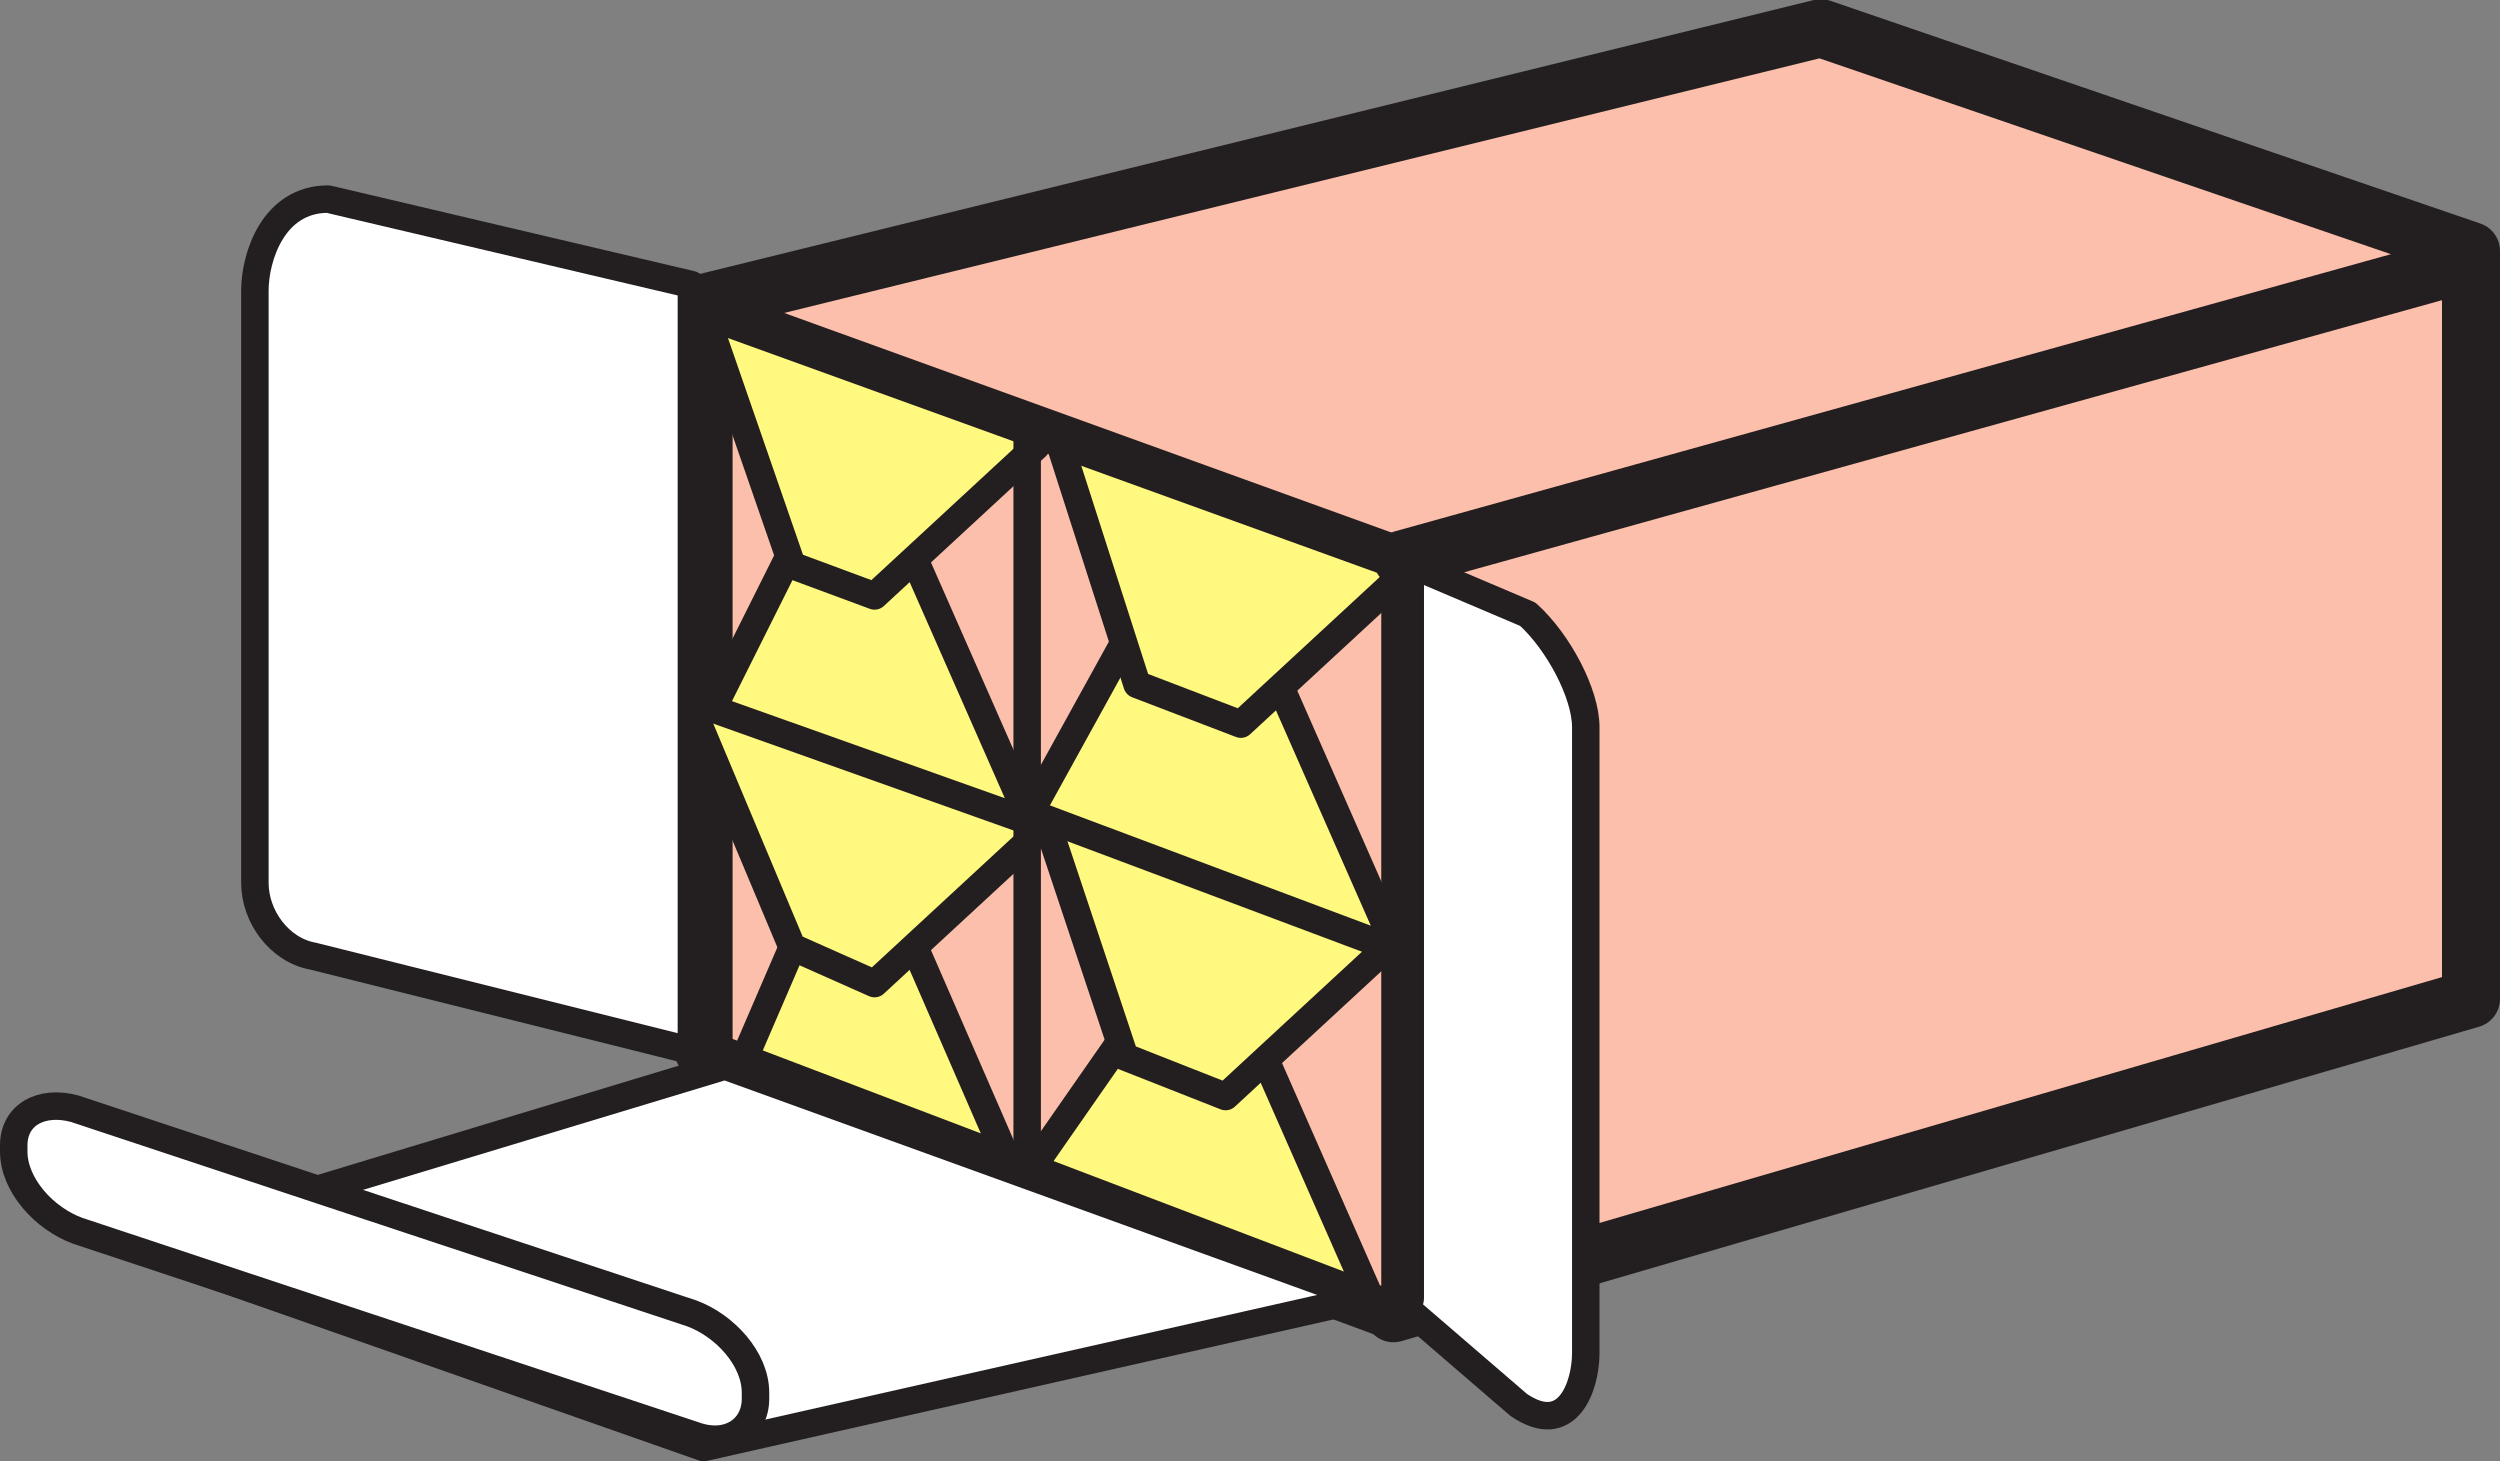 <svg xmlns="http://www.w3.org/2000/svg" width="614.25" height="358.961"><rect width="100%" height="100%" fill="#808080" stroke="none"/><path fill="#fbbfac" fill-rule="evenodd" stroke="#231f20" stroke-linecap="round" stroke-linejoin="round" stroke-miterlimit="10" stroke-width="14.25" d="M172.875 258.169V74.419l274.5-67.5 159.75 54.75v183.75l-264.75 77.25"/><path fill="#fff97f" fill-rule="evenodd" d="m181.125 264.169 16.5-38.25 27.75 8.25 27.75 63.75-72-33.75"/><path fill="none" stroke="#231f20" stroke-linecap="round" stroke-linejoin="round" stroke-miterlimit="10" stroke-width="6.75" d="m181.125 264.169 16.5-38.25 27.75 8.25 27.75 63.75zm0 0"/><path fill="#fff97f" fill-rule="evenodd" stroke="#231f20" stroke-linecap="round" stroke-linejoin="round" stroke-miterlimit="10" stroke-width="6.75" d="m169.125 171.919 25.5 60.75 20.25 9 39.75-36.75"/><path fill="#fff97f" fill-rule="evenodd" d="m250.125 291.919 29.25-42 32.25 12 27.75 63-89.25-33"/><path fill="none" stroke="#231f20" stroke-linecap="round" stroke-linejoin="round" stroke-miterlimit="10" stroke-width="6.75" d="m250.125 291.919 29.25-42 32.25 12 27.75 63zm0 0"/><path fill="#fff97f" fill-rule="evenodd" stroke="#231f20" stroke-linecap="round" stroke-linejoin="round" stroke-miterlimit="10" stroke-width="6.75" d="m256.125 198.919 20.25 60.75 24.75 9.75 39.75-36.75"/><path fill="#fff97f" fill-rule="evenodd" d="m253.125 199.669 24-43.5 38.25 14.25 27.75 63-90-33.75"/><path fill="none" stroke="#231f20" stroke-linecap="round" stroke-linejoin="round" stroke-miterlimit="10" stroke-width="6.75" d="m253.125 199.669 24-43.5 38.25 14.25 27.75 63zm0 0"/><path fill="#fff97f" fill-rule="evenodd" stroke="#231f20" stroke-linecap="round" stroke-linejoin="round" stroke-miterlimit="10" stroke-width="6.75" d="m259.875 107.419 19.5 60.75 25.5 9.75 39.75-36.75"/><path fill="#fff97f" fill-rule="evenodd" d="m175.125 174.169 22.5-45 27.75 9.75 27.75 63-78-27.75"/><path fill="none" stroke="#231f20" stroke-linecap="round" stroke-linejoin="round" stroke-miterlimit="10" stroke-width="6.75" d="m175.125 174.169 22.5-45 27.75 9.75 27.75 63zm0 0"/><path fill="#fff97f" fill-rule="evenodd" stroke="#231f20" stroke-linecap="round" stroke-linejoin="round" stroke-miterlimit="10" stroke-width="6.75" d="m174.375 80.419 20.25 58.5 20.25 7.5 39.75-36.75"/><path fill="#fff" fill-rule="evenodd" stroke="#231f20" stroke-linecap="round" stroke-linejoin="round" stroke-miterlimit="10" stroke-width="10.5" d="m342.375 322.669-169.5-64.5"/><path fill="none" stroke="#231f20" stroke-linecap="round" stroke-linejoin="round" stroke-miterlimit="10" stroke-width="14.25" d="m603.375 65.419-258.75 72"/><path fill="none" stroke="#231f20" stroke-linecap="round" stroke-linejoin="round" stroke-miterlimit="10" stroke-width="10.5" d="m344.625 137.419-168-60.75"/><path fill="#fff" fill-rule="evenodd" d="m169.875 69.919-89.25-21c-13.5 0-18 14.25-18 22.5v145.5c0 8.25 6 16.5 14.25 18l93 23.25V69.919"/><path fill="none" stroke="#231f20" stroke-linecap="round" stroke-linejoin="round" stroke-miterlimit="10" stroke-width="6.75" d="m169.875 69.919-89.25-21c-13.5 0-18 14.25-18 22.5v145.5c0 8.25 6 16.5 14.25 18l93 23.25zm0 0"/><path fill="#fff" fill-rule="evenodd" d="m346.125 321.919 27 23.25c12 8.25 16.5-4.5 16.5-12.75v-153.75c0-8.25-6.75-21-14.25-27.75l-30-12.75.75 183.75"/><path fill="none" stroke="#231f20" stroke-linecap="round" stroke-linejoin="round" stroke-miterlimit="10" stroke-width="6.75" d="m346.125 321.919 27 23.25c12 8.25 16.5-4.5 16.5-12.75v-153.75c0-8.25-6.75-21-14.25-27.75l-30-12.75zm0 0"/><path fill="#fff" fill-rule="evenodd" d="m178.125 261.919-146.25 44.25 141 49.5 162.75-36.75-157.5-57"/><path fill="none" stroke="#231f20" stroke-linecap="round" stroke-linejoin="round" stroke-miterlimit="10" stroke-width="6.75" d="m178.125 261.919-146.25 44.25 141 49.5 162.75-36.75zm0 0"/><path fill="#fff" fill-rule="evenodd" d="M170.625 352.669c8.25 3 15-1.5 15-9v-1.5c0-8.25-7.5-16.5-15.75-19.5l-151.5-50.25c-8.25-2.25-15 1.5-15 9v1.5c0 8.25 7.5 16.5 15.75 19.5l151.5 50.25"/><path fill="none" stroke="#231f20" stroke-linecap="round" stroke-linejoin="round" stroke-miterlimit="10" stroke-width="6.75" d="M170.625 352.669c8.25 3 15-1.5 15-9v-1.5c0-8.25-7.5-16.5-15.75-19.5l-151.5-50.25c-8.25-2.25-15 1.5-15 9v1.5c0 8.25 7.5 16.5 15.75 19.5zm81.75-246.75v180"/><path fill="none" stroke="#231f20" stroke-linecap="round" stroke-linejoin="round" stroke-miterlimit="10" stroke-width="10.5" d="M344.625 141.169v177.75"/></svg>
